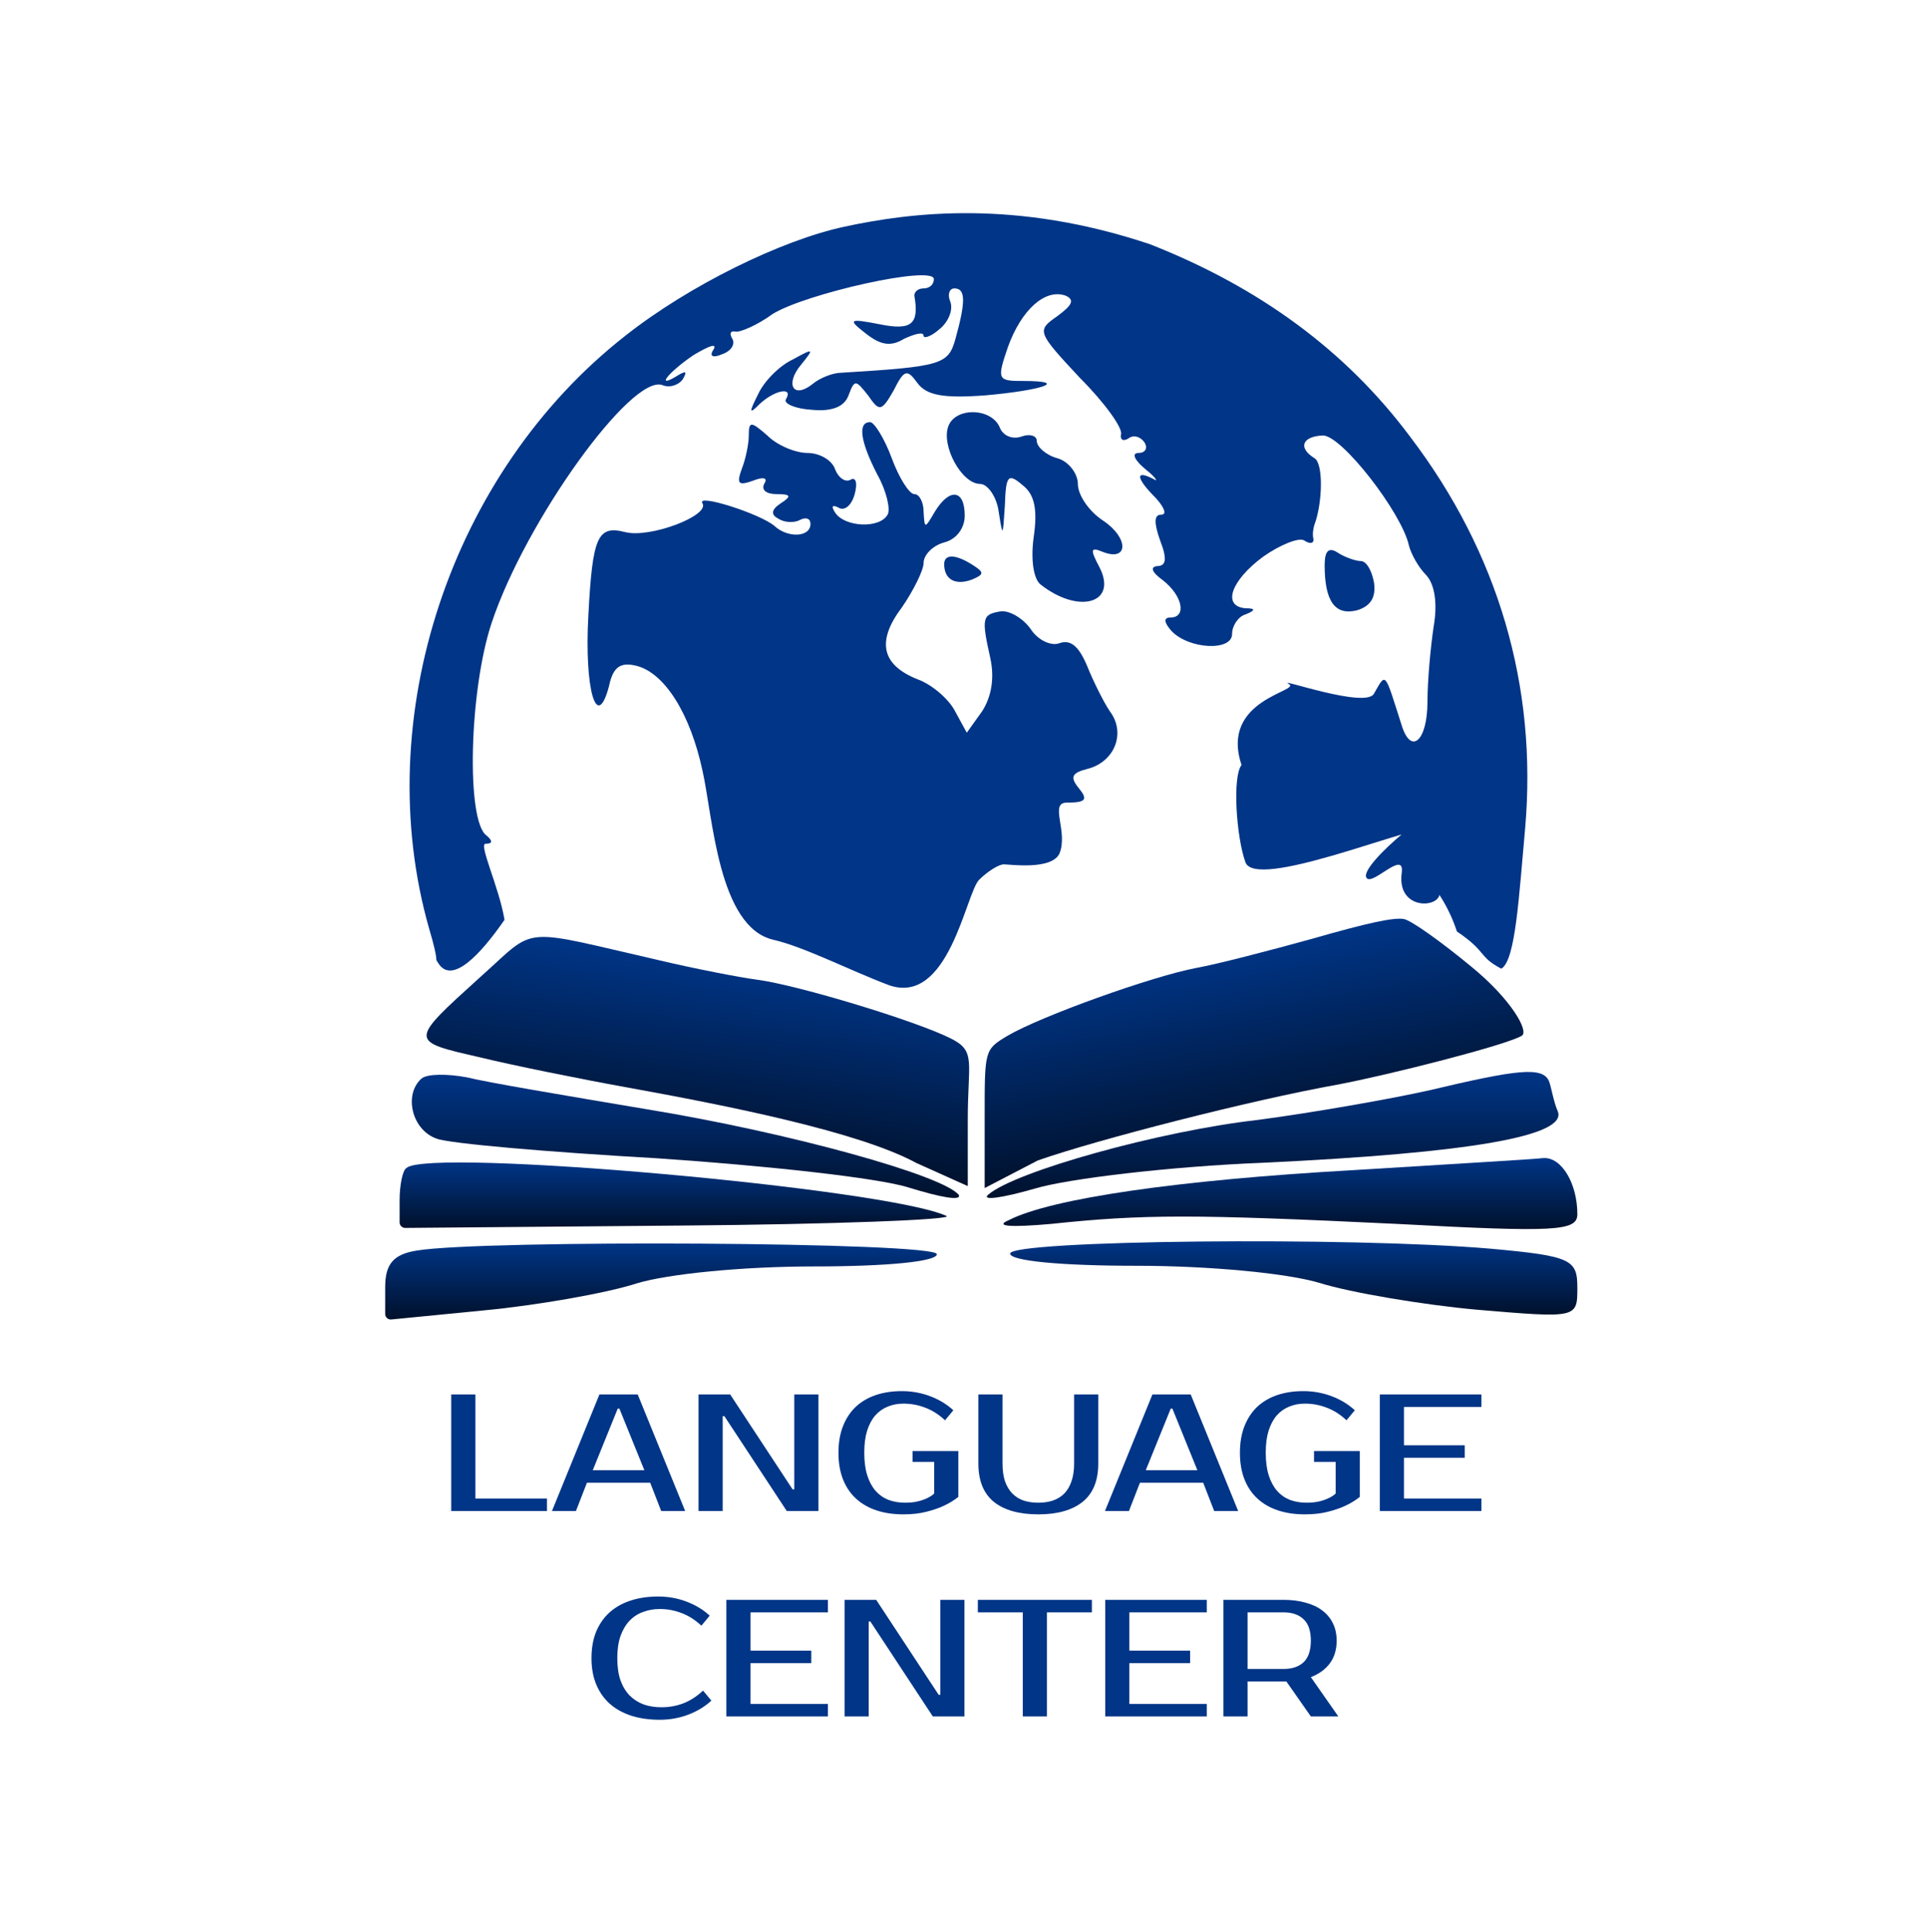 <?xml version="1.0" encoding="UTF-8"?> <svg xmlns="http://www.w3.org/2000/svg" width="1736" height="1740" viewBox="0 0 1736 1740" fill="none"><path d="M595.86 1537.75C602.66 1537.75 609.16 1536.6 615.36 1534.3C621.66 1531.9 627.66 1528.05 633.36 1522.75L640.86 1531.75C635.16 1537.05 628.26 1541.25 620.16 1544.35C612.06 1547.45 603.46 1549 594.36 1549C584.96 1549 576.46 1547.8 568.86 1545.4C561.36 1543 554.91 1539.45 549.51 1534.75C544.21 1530.05 540.11 1524.25 537.21 1517.35C534.31 1510.45 532.86 1502.5 532.86 1493.5C532.86 1484.5 534.26 1476.55 537.06 1469.65C539.96 1462.75 544.01 1456.95 549.21 1452.25C554.51 1447.55 560.86 1444 568.26 1441.6C575.66 1439.2 583.86 1438 592.86 1438C601.96 1438 610.56 1439.55 618.66 1442.65C626.76 1445.75 633.66 1449.95 639.36 1455.25L631.86 1464.25C626.16 1458.95 620.16 1455.15 613.86 1452.85C607.66 1450.45 601.16 1449.25 594.36 1449.25C588.96 1449.25 583.91 1450.15 579.21 1451.95C574.51 1453.65 570.46 1456.3 567.06 1459.9C563.66 1463.5 560.96 1468.1 558.96 1473.7C557.06 1479.2 556.11 1485.8 556.11 1493.5C556.11 1501.2 557.06 1507.85 558.96 1513.45C560.96 1518.95 563.71 1523.5 567.21 1527.1C570.81 1530.7 575.01 1533.4 579.81 1535.2C584.71 1536.9 590.06 1537.75 595.86 1537.75ZM676.116 1452.25V1486.75H730.866V1498H676.116V1534.75H745.866V1546H654.366V1441H745.866V1452.25H676.116ZM868.86 1441V1546H840.36L784.11 1460.5H782.61V1546H760.86V1441H789.36L845.61 1526.5H847.11V1441H868.86ZM983.663 1452.25H943.163V1546H921.413V1452.25H880.913V1441H983.663V1452.25ZM1017.42 1452.25V1486.75H1072.17V1498H1017.42V1534.75H1087.17V1546H995.675V1441H1087.17V1452.25H1017.42ZM1156.17 1441C1163.67 1441 1170.37 1441.85 1176.27 1443.55C1182.27 1445.15 1187.32 1447.55 1191.42 1450.75C1195.52 1453.85 1198.67 1457.7 1200.87 1462.3C1203.07 1466.8 1204.17 1471.95 1204.17 1477.75C1204.17 1485.75 1202.17 1492.5 1198.17 1498C1194.17 1503.5 1188.42 1507.7 1180.92 1510.6L1205.67 1546H1180.92L1158.87 1514.5H1156.17H1123.92V1546H1102.17V1441H1156.17ZM1123.92 1452.25V1503.25H1156.17C1164.07 1503.25 1170.17 1501.2 1174.47 1497.1C1178.77 1492.9 1180.92 1486.45 1180.92 1477.75C1180.92 1469.05 1178.77 1462.65 1174.47 1458.55C1170.17 1454.35 1164.07 1452.25 1156.17 1452.25H1123.92Z" fill="#003587"></path><path d="M492.75 1349.75V1361H406.5V1256H428.25V1349.75H492.75ZM534.006 1324.25H580.506L558.006 1268.75H556.506L534.006 1324.25ZM574.506 1256L617.256 1361H595.656L585.756 1335.5H528.756L518.856 1361H497.256L540.006 1256H574.506ZM737.303 1256V1361H708.803L652.553 1275.5H651.053V1361H629.303V1256H657.803L714.053 1341.5H715.553V1256H737.303ZM812.355 1253C821.455 1253 830.055 1254.55 838.155 1257.65C846.255 1260.75 853.155 1264.95 858.855 1270.25L851.355 1279.25C845.655 1273.95 839.655 1270.15 833.355 1267.85C827.155 1265.45 820.655 1264.25 813.855 1264.25C808.755 1264.25 804.055 1265.15 799.755 1266.95C795.455 1268.65 791.705 1271.3 788.505 1274.9C785.405 1278.5 782.955 1283.1 781.155 1288.7C779.455 1294.2 778.605 1300.8 778.605 1308.5C778.605 1316.4 779.505 1323.2 781.305 1328.9C783.105 1334.5 785.605 1339.15 788.805 1342.85C792.005 1346.45 795.855 1349.15 800.355 1350.95C804.955 1352.65 809.955 1353.5 815.355 1353.5C819.855 1353.5 823.705 1353.1 826.905 1352.3C830.205 1351.5 832.955 1350.55 835.155 1349.45C837.755 1348.25 839.905 1346.85 841.605 1345.25V1316.75H822.105V1307H863.355V1348.25C859.655 1351.25 855.355 1353.9 850.455 1356.2C846.255 1358.2 841.055 1360 834.855 1361.6C828.755 1363.2 821.755 1364 813.855 1364C804.855 1364 796.755 1362.8 789.555 1360.4C782.355 1358 776.205 1354.45 771.105 1349.75C766.005 1345.05 762.105 1339.25 759.405 1332.35C756.705 1325.45 755.355 1317.5 755.355 1308.5C755.355 1299.5 756.705 1291.55 759.405 1284.65C762.105 1277.75 765.905 1271.95 770.805 1267.25C775.805 1262.55 781.805 1259 788.805 1256.6C795.905 1254.2 803.755 1253 812.355 1253ZM935.402 1353.5C940.302 1353.5 944.702 1352.85 948.602 1351.55C952.602 1350.15 956.002 1348.05 958.802 1345.25C961.602 1342.35 963.752 1338.7 965.252 1334.3C966.852 1329.8 967.652 1324.45 967.652 1318.25V1256H989.402V1318.25C989.402 1333.65 984.702 1345.15 975.302 1352.75C965.902 1360.25 952.602 1364 935.402 1364C918.102 1364 904.752 1360.25 895.352 1352.75C886.052 1345.15 881.402 1333.65 881.402 1318.25V1256H903.152V1318.25C903.152 1324.45 903.902 1329.8 905.402 1334.3C907.002 1338.7 909.202 1342.35 912.002 1345.25C914.802 1348.05 918.152 1350.15 922.052 1351.55C926.052 1352.85 930.502 1353.5 935.402 1353.5ZM1032.2 1324.25H1078.7L1056.2 1268.75H1054.7L1032.2 1324.25ZM1072.7 1256L1115.45 1361H1093.85L1083.95 1335.5H1026.95L1017.05 1361H995.449L1038.2 1256H1072.7ZM1174.03 1253C1183.13 1253 1191.73 1254.55 1199.83 1257.65C1207.93 1260.75 1214.83 1264.95 1220.53 1270.25L1213.03 1279.25C1207.33 1273.95 1201.33 1270.15 1195.03 1267.85C1188.83 1265.45 1182.33 1264.25 1175.53 1264.25C1170.43 1264.25 1165.73 1265.15 1161.43 1266.95C1157.13 1268.65 1153.38 1271.3 1150.18 1274.9C1147.08 1278.5 1144.63 1283.1 1142.83 1288.7C1141.13 1294.2 1140.28 1300.8 1140.28 1308.5C1140.28 1316.4 1141.18 1323.2 1142.98 1328.9C1144.78 1334.5 1147.28 1339.15 1150.48 1342.85C1153.68 1346.45 1157.53 1349.15 1162.03 1350.95C1166.63 1352.65 1171.63 1353.5 1177.03 1353.5C1181.53 1353.5 1185.38 1353.1 1188.58 1352.3C1191.88 1351.5 1194.63 1350.55 1196.83 1349.45C1199.43 1348.25 1201.58 1346.85 1203.28 1345.25V1316.75H1183.78V1307H1225.03V1348.25C1221.33 1351.25 1217.03 1353.9 1212.13 1356.2C1207.93 1358.2 1202.73 1360 1196.53 1361.6C1190.43 1363.2 1183.43 1364 1175.53 1364C1166.53 1364 1158.43 1362.8 1151.23 1360.4C1144.03 1358 1137.88 1354.45 1132.78 1349.75C1127.68 1345.05 1123.78 1339.25 1121.08 1332.35C1118.38 1325.45 1117.03 1317.5 1117.03 1308.5C1117.03 1299.5 1118.38 1291.55 1121.08 1284.65C1123.78 1277.75 1127.58 1271.95 1132.48 1267.25C1137.48 1262.55 1143.48 1259 1150.48 1256.6C1157.58 1254.2 1165.43 1253 1174.03 1253ZM1264.82 1267.25V1301.75H1319.57V1313H1264.82V1349.75H1334.57V1361H1243.07V1256H1334.57V1267.25H1264.82Z" fill="#003587"></path><path d="M760.719 204.191C704.21 216.234 620.837 256.994 563.402 302.386C405.92 425.593 332.737 646.995 386.466 835.974C396.656 870.25 390.795 861.441 394.5 866.999C406.543 887.379 432 861 454.5 828.5C449.868 799.782 430.932 760.012 437.416 760.012C443.901 760.012 443.901 757.233 438.343 752.601C419.815 739.632 422.594 621.983 442.974 560.843C473.545 469.133 568.96 336.662 596.752 346.852C603.236 349.631 611.573 346.852 615.279 341.294C618.984 334.809 618.058 333.883 611.573 337.588C589.341 351.484 601.383 335.736 624.543 319.987C638.438 311.65 645.849 308.871 643.07 314.429C638.438 320.914 642.144 322.766 650.481 319.061C658.818 316.282 662.524 309.797 659.745 305.165C656.965 300.534 657.892 297.754 662.524 298.681C666.229 299.607 681.977 293.123 695.873 282.932C725.517 264.405 841.313 238.467 841.313 251.436C841.313 256.068 837.607 259.773 832.049 259.773C827.417 259.773 823.712 262.552 823.712 266.258C828.344 292.196 820.933 297.754 793.142 292.196C764.424 286.638 763.498 287.564 780.172 300.534C793.142 310.724 802.405 312.576 814.448 305.165C824.638 300.534 832.049 298.681 832.049 302.386C832.049 305.165 838.534 303.313 845.945 296.828C854.282 290.343 858.914 279.227 856.135 271.816C853.355 265.332 855.208 259.773 859.84 259.773C870.03 259.773 870.03 271.816 860.766 305.165C854.282 328.325 848.724 330.177 757.94 335.735C750.529 335.735 738.486 340.367 732.001 345.926C714.4 359.821 706.989 345.926 721.811 328.325C733.854 313.503 732.928 313.503 714.4 323.693C702.357 329.251 688.462 343.146 682.904 355.189C674.566 371.864 674.566 373.717 684.756 363.527C697.726 351.484 715.327 347.778 707.916 359.821C706.063 363.527 716.253 368.158 731.075 369.085C749.602 370.937 760.719 366.306 764.424 356.116C769.982 341.294 770.909 342.22 782.025 356.116C792.215 370.937 794.068 370.937 805.184 351.484C814.448 332.956 817.227 332.03 826.491 344.999C834.828 356.116 849.65 358.895 887.631 356.116C939.508 351.484 963.593 343.146 921.907 343.146C898.748 343.146 897.821 342.22 908.011 312.576C920.054 279.227 941.36 259.773 959.888 266.258C968.225 269.963 966.372 274.595 952.477 284.785C933.95 297.754 933.949 298.681 972.857 340.367C995.09 362.6 1011.76 385.759 1009.91 391.318C1008.99 395.949 1011.76 397.802 1016.4 395.023C1021.03 391.318 1027.51 393.17 1031.22 398.729C1034 403.36 1032.14 407.992 1025.66 407.992C1019.18 407.992 1021.95 414.477 1032.14 422.814C1041.41 430.225 1044.19 434.857 1038.63 431.152C1021.95 422.814 1023.81 431.152 1041.41 448.753C1048.82 457.09 1051.6 463.574 1046.04 463.574C1039.56 463.574 1039.56 470.985 1045.11 486.734C1051.6 503.408 1050.67 509.893 1042.33 509.893C1035.85 510.819 1037.7 515.451 1047.89 522.862C1065.49 536.757 1069.2 556.211 1054.38 556.211C1047.89 556.211 1048.82 560.843 1055.3 568.254C1071.05 584.929 1109.96 586.781 1109.96 571.033C1109.96 563.622 1115.52 555.285 1122 553.432C1131.27 549.727 1131.27 547.874 1122 547.874C1100.7 546.021 1109.03 522.862 1137.75 501.555C1153.5 490.439 1170.17 483.955 1174.81 486.734C1180.36 490.439 1184.07 489.513 1183.14 484.881C1182.22 481.175 1183.14 475.617 1184.07 472.838C1191.48 453.384 1192.41 417.256 1184.07 412.624C1169.25 403.36 1172.95 393.17 1191.48 392.244C1208.15 391.318 1262.81 461.722 1269.29 491.365C1271.15 498.776 1277.63 510.819 1285.04 518.23C1292.45 526.567 1295.23 543.242 1291.53 564.549C1288.75 583.076 1285.97 613.646 1285.97 632.173C1285.97 667.375 1271.15 680.344 1262.81 653.48C1247.06 604.382 1248.91 605.309 1237.8 624.762C1230.39 638.658 1148.96 609.555 1161 616.039C1173.04 622.524 1098.5 629.539 1118.5 689.039C1110.16 699.229 1113.66 753.527 1122 776.687C1131.27 801.699 1265.59 746.117 1286.9 746.117C1309.13 746.117 1312.83 743.337 1308.2 727.589C1304.5 712.767 1223.59 779.423 1231 790.539C1235.63 798.877 1265.59 764.694 1262.81 786C1257.25 825.834 1310.98 816.521 1293.38 797.067C1284.12 786.877 1274.85 778.539 1273 778.539C1271.15 778.539 1298.6 796.387 1312.5 839C1340 857.5 1331.5 861.5 1352.5 872.5C1365.47 865.089 1368.42 806.33 1373.97 746.117C1385.09 618.278 1349.89 497.85 1270.22 393.17C1212.79 316.282 1134.97 258.847 1035.85 219.939C915.026 179.478 820.933 191.222 760.719 204.191Z" fill="#003587"></path><path d="M854.303 383.996C847.819 401.597 866.346 435.873 883.021 435.873C889.505 435.873 897.842 446.989 899.695 460.884C903.401 484.044 903.401 484.044 905.253 455.326C906.18 428.462 908.032 425.682 921.002 436.799C932.118 445.136 934.897 459.032 931.192 484.044C928.413 504.424 931.192 522.025 937.676 526.657C971.952 553.521 1007.15 543.331 990.479 510.908C982.142 495.16 982.142 492.381 993.258 497.013C1016.42 506.277 1017.34 484.97 994.185 469.222C981.216 460.884 971.025 446.063 971.025 435.873C971.025 426.609 962.688 415.492 952.498 412.713C942.308 409.934 933.971 402.523 933.971 396.965C933.971 392.333 927.486 390.48 920.075 393.26C911.738 396.039 903.401 392.333 900.622 384.922C893.211 367.321 860.788 366.395 854.303 383.996Z" fill="#003587"></path><path d="M674.566 392.244C674.566 399.655 671.787 413.55 668.082 422.814C663.45 435.783 665.303 437.636 678.272 433.004C687.536 429.299 692.167 430.225 688.462 435.783C685.683 441.341 690.315 445.047 699.578 445.047C712.548 445.047 713.474 446.9 703.284 453.384C694.947 458.942 694.02 463.574 701.431 467.28C706.989 470.985 716.253 470.985 720.885 468.206C726.443 465.427 730.149 467.28 730.149 471.912C730.149 483.954 709.768 484.881 697.726 473.764C684.757 462.648 626.395 444.121 632.88 453.384C639.364 464.501 585.635 484.881 563.402 479.323C538.39 472.838 533.758 483.028 530.053 554.358C526.348 620.131 537.464 659.964 548.58 618.278C552.286 600.677 558.77 596.045 573.592 599.75C598.604 606.235 621.763 642.363 632.88 694.24C642.144 735 646.976 835.423 697 846.539C724.791 853.024 765.724 874.07 800 887.039C854.656 907.419 870.03 804.478 882.073 792.435C889.484 785.024 899.674 778.539 904.306 778.539C909.864 778.539 946.919 783.861 954.33 769.039C962.667 749.585 945.066 722.957 960.814 722.957C978.415 722.957 980.268 720.178 971.931 709.988C963.593 699.798 965.446 696.093 980.268 692.387C1004.35 685.903 1014.54 659.964 999.722 640.511C994.164 632.173 984.9 613.646 979.342 599.75C971.931 582.149 964.52 575.665 954.33 579.37C946.919 582.149 934.876 576.591 928.391 566.401C920.98 556.211 908.938 549.727 901.527 550.653C884.852 553.432 883.926 556.211 892.263 593.266C895.969 610.867 893.189 627.541 884.852 640.511L870.957 659.964L859.84 639.584C854.282 629.394 839.46 616.425 826.491 611.793C794.068 598.824 789.436 577.518 812.595 546.947C822.785 532.126 832.049 513.598 832.049 507.114C832.049 499.703 840.386 491.365 850.576 488.586C861.693 485.807 869.104 475.617 869.104 464.501C869.104 440.415 855.208 439.489 842.239 460.795C832.975 476.543 832.975 476.543 832.049 460.795C832.049 452.458 828.344 445.047 823.712 445.047C819.08 445.047 809.816 430.225 803.332 412.624C796.847 395.023 787.583 380.201 783.878 380.201C772.762 380.201 774.614 396.876 790.363 427.446C798.7 442.268 802.405 458.942 799.626 463.574C792.215 476.543 760.719 474.691 752.381 461.722C748.676 456.163 749.602 454.311 755.161 457.09C760.719 460.795 767.203 455.237 769.982 445.047C772.762 434.857 770.909 429.299 766.277 432.078C761.645 434.857 755.161 430.225 752.381 422.814C749.602 414.477 738.486 407.992 727.369 407.992C717.179 407.992 700.505 401.508 691.241 392.244C676.419 379.275 674.566 379.275 674.566 392.244Z" fill="#003587"></path><path d="M1193.35 509.053C1193.35 541.476 1202.62 554.445 1222.07 549.814C1235.04 546.108 1239.67 537.771 1237.82 524.802C1235.97 514.612 1231.34 505.348 1225.78 505.348C1221.15 505.348 1210.95 501.642 1205.4 497.937C1197.06 492.379 1193.35 496.084 1193.35 509.053Z" fill="#003587"></path><path d="M850.598 508.129C850.598 522.025 860.788 527.583 875.61 522.025C886.726 517.393 886.726 515.54 876.536 509.056C860.788 498.866 850.598 498.866 850.598 508.129Z" fill="#003587"></path><path d="M432.776 879.931C368.163 938.462 368.279 937.644 432.47 952.364C462.368 959.641 521.427 971.601 564.511 979.369C657.126 996.173 773.769 1019.43 825.697 1047.59L871.849 1068.34L871.849 1008.68C871.849 956.306 879.5 946.801 856.801 935.475C825.892 919.733 718.921 887.29 682.054 882.424C665.789 880.278 626.017 872.53 593.95 864.966C465.568 835.527 484.579 833.871 432.776 879.931Z" fill="url(#paint0_linear_1_211)"></path><path d="M1181.77 845.645C1143.2 856.324 1096.37 868.482 1077.77 871.81C1037.54 879.427 937.555 915.368 907.778 932.869C886.679 945.459 887.062 945.611 887.062 1007.85L887.062 1070.09L934.938 1045.22C988.949 1026.27 1128.03 990.683 1204.5 977C1251.96 968.088 1357.62 941.139 1371 932.869C1377.69 928.734 1361 899.621 1325.52 870.71C1298.84 848.621 1271.59 829.152 1264.92 827.826C1256.04 826.059 1232.42 831.124 1181.77 845.645Z" fill="url(#paint1_linear_1_211)"></path><path d="M379.688 971.503C363.511 985.849 370.977 1017.85 393.377 1025.58C404.577 1029.99 494.177 1037.72 591.244 1043.23C689.556 1049.86 791.6 1060.89 818.978 1069.72C847.6 1078.55 866.267 1081.86 863.778 1076.34C850.089 1058.68 710.711 1020.06 582.533 999.092C510.355 986.952 438.177 974.813 420.755 970.399C403.333 967.088 384.666 967.088 379.688 971.503Z" fill="url(#paint2_linear_1_211)"></path><path d="M1286.94 982.197C1252.39 989.925 1183.3 1002.07 1133.4 1008.69C1045.11 1018.63 914.601 1055.06 890.29 1076.03C883.893 1081.55 901.806 1079.34 932.514 1070.51C961.943 1061.68 1054.07 1050.64 1137.24 1047.33C1325.32 1038.5 1412.33 1023.04 1403.37 1000.96C1399.54 992.133 1397.68 980 1395.7 974.47C1390.5 960 1366.27 963.431 1286.94 982.197Z" fill="url(#paint3_linear_1_211)"></path><path d="M366.204 1052C362.482 1054.16 360 1068.21 360 1081.18V1101C360 1103.77 362.265 1106.02 365.043 1106L613.143 1103.88C752.124 1102.8 860.082 1098.47 852.637 1095.23C799.278 1070.37 386.059 1033.63 366.204 1052Z" fill="url(#paint4_linear_1_211)"></path><path d="M1217.33 1054.06C1062.34 1062.84 947.056 1079.32 908.628 1099.08C895.819 1104.58 909.909 1105.67 947.056 1102.38C1030.32 1093.59 1075.15 1093.59 1258.32 1102.38C1401.79 1110.07 1421 1108.97 1421 1093.59C1421 1066.14 1406.91 1041.98 1390.26 1043.08C1382.57 1044.17 1304.44 1048.57 1217.33 1054.06Z" fill="url(#paint5_linear_1_211)"></path><path d="M375.578 1126.37C354.455 1129.67 347 1138.48 347 1159.41V1183.48C347 1186.44 349.548 1188.75 352.489 1188.46L435.218 1180.33C482.433 1175.93 545.8 1164.91 573.135 1156.1C601.713 1147.29 670.05 1140.69 733.418 1140.69C799.27 1140.69 844 1136.28 844 1129.67C844 1118.66 435.218 1116.46 375.578 1126.37Z" fill="url(#paint6_linear_1_211)"></path><path d="M910 1129.12C910 1135.71 955.99 1140.1 1023.7 1140.1C1088.85 1140.1 1159.11 1146.69 1188.5 1155.48C1216.6 1164.26 1281.75 1175.25 1330.3 1179.64C1421 1187.33 1421 1187.33 1421 1159.87C1421 1134.61 1415.89 1131.32 1343.07 1124.73C1216.6 1113.75 910 1117.04 910 1129.12Z" fill="url(#paint7_linear_1_211)"></path><defs><linearGradient id="paint0_linear_1_211" x1="643.206" y1="863.482" x2="620.235" y2="1037.54" gradientUnits="userSpaceOnUse"><stop stop-color="#003587"></stop><stop offset="1" stop-color="#00112C"></stop></linearGradient><linearGradient id="paint1_linear_1_211" x1="1111.82" y1="853.234" x2="1143.39" y2="1029.64" gradientUnits="userSpaceOnUse"><stop stop-color="#003587"></stop><stop offset="1" stop-color="#00112C"></stop></linearGradient><linearGradient id="paint2_linear_1_211" x1="617.5" y1="968.039" x2="617.5" y2="1079.04" gradientUnits="userSpaceOnUse"><stop stop-color="#003587"></stop><stop offset="1" stop-color="#00112C"></stop></linearGradient><linearGradient id="paint3_linear_1_211" x1="1146.5" y1="966.039" x2="1146.5" y2="1079.04" gradientUnits="userSpaceOnUse"><stop stop-color="#003587"></stop><stop offset="1" stop-color="#00112C"></stop></linearGradient><linearGradient id="paint4_linear_1_211" x1="606.5" y1="1047.04" x2="606.5" y2="1106.04" gradientUnits="userSpaceOnUse"><stop stop-color="#003587"></stop><stop offset="1" stop-color="#00112C"></stop></linearGradient><linearGradient id="paint5_linear_1_211" x1="1162.5" y1="1043.04" x2="1162.5" y2="1107.04" gradientUnits="userSpaceOnUse"><stop stop-color="#003587"></stop><stop offset="1" stop-color="#00112C"></stop></linearGradient><linearGradient id="paint6_linear_1_211" x1="595.5" y1="1120.04" x2="595.5" y2="1188.04" gradientUnits="userSpaceOnUse"><stop stop-color="#003587"></stop><stop offset="1" stop-color="#00112C"></stop></linearGradient><linearGradient id="paint7_linear_1_211" x1="1165.5" y1="1118.04" x2="1165.5" y2="1184.04" gradientUnits="userSpaceOnUse"><stop stop-color="#003587"></stop><stop offset="1" stop-color="#00112C"></stop></linearGradient></defs></svg> 